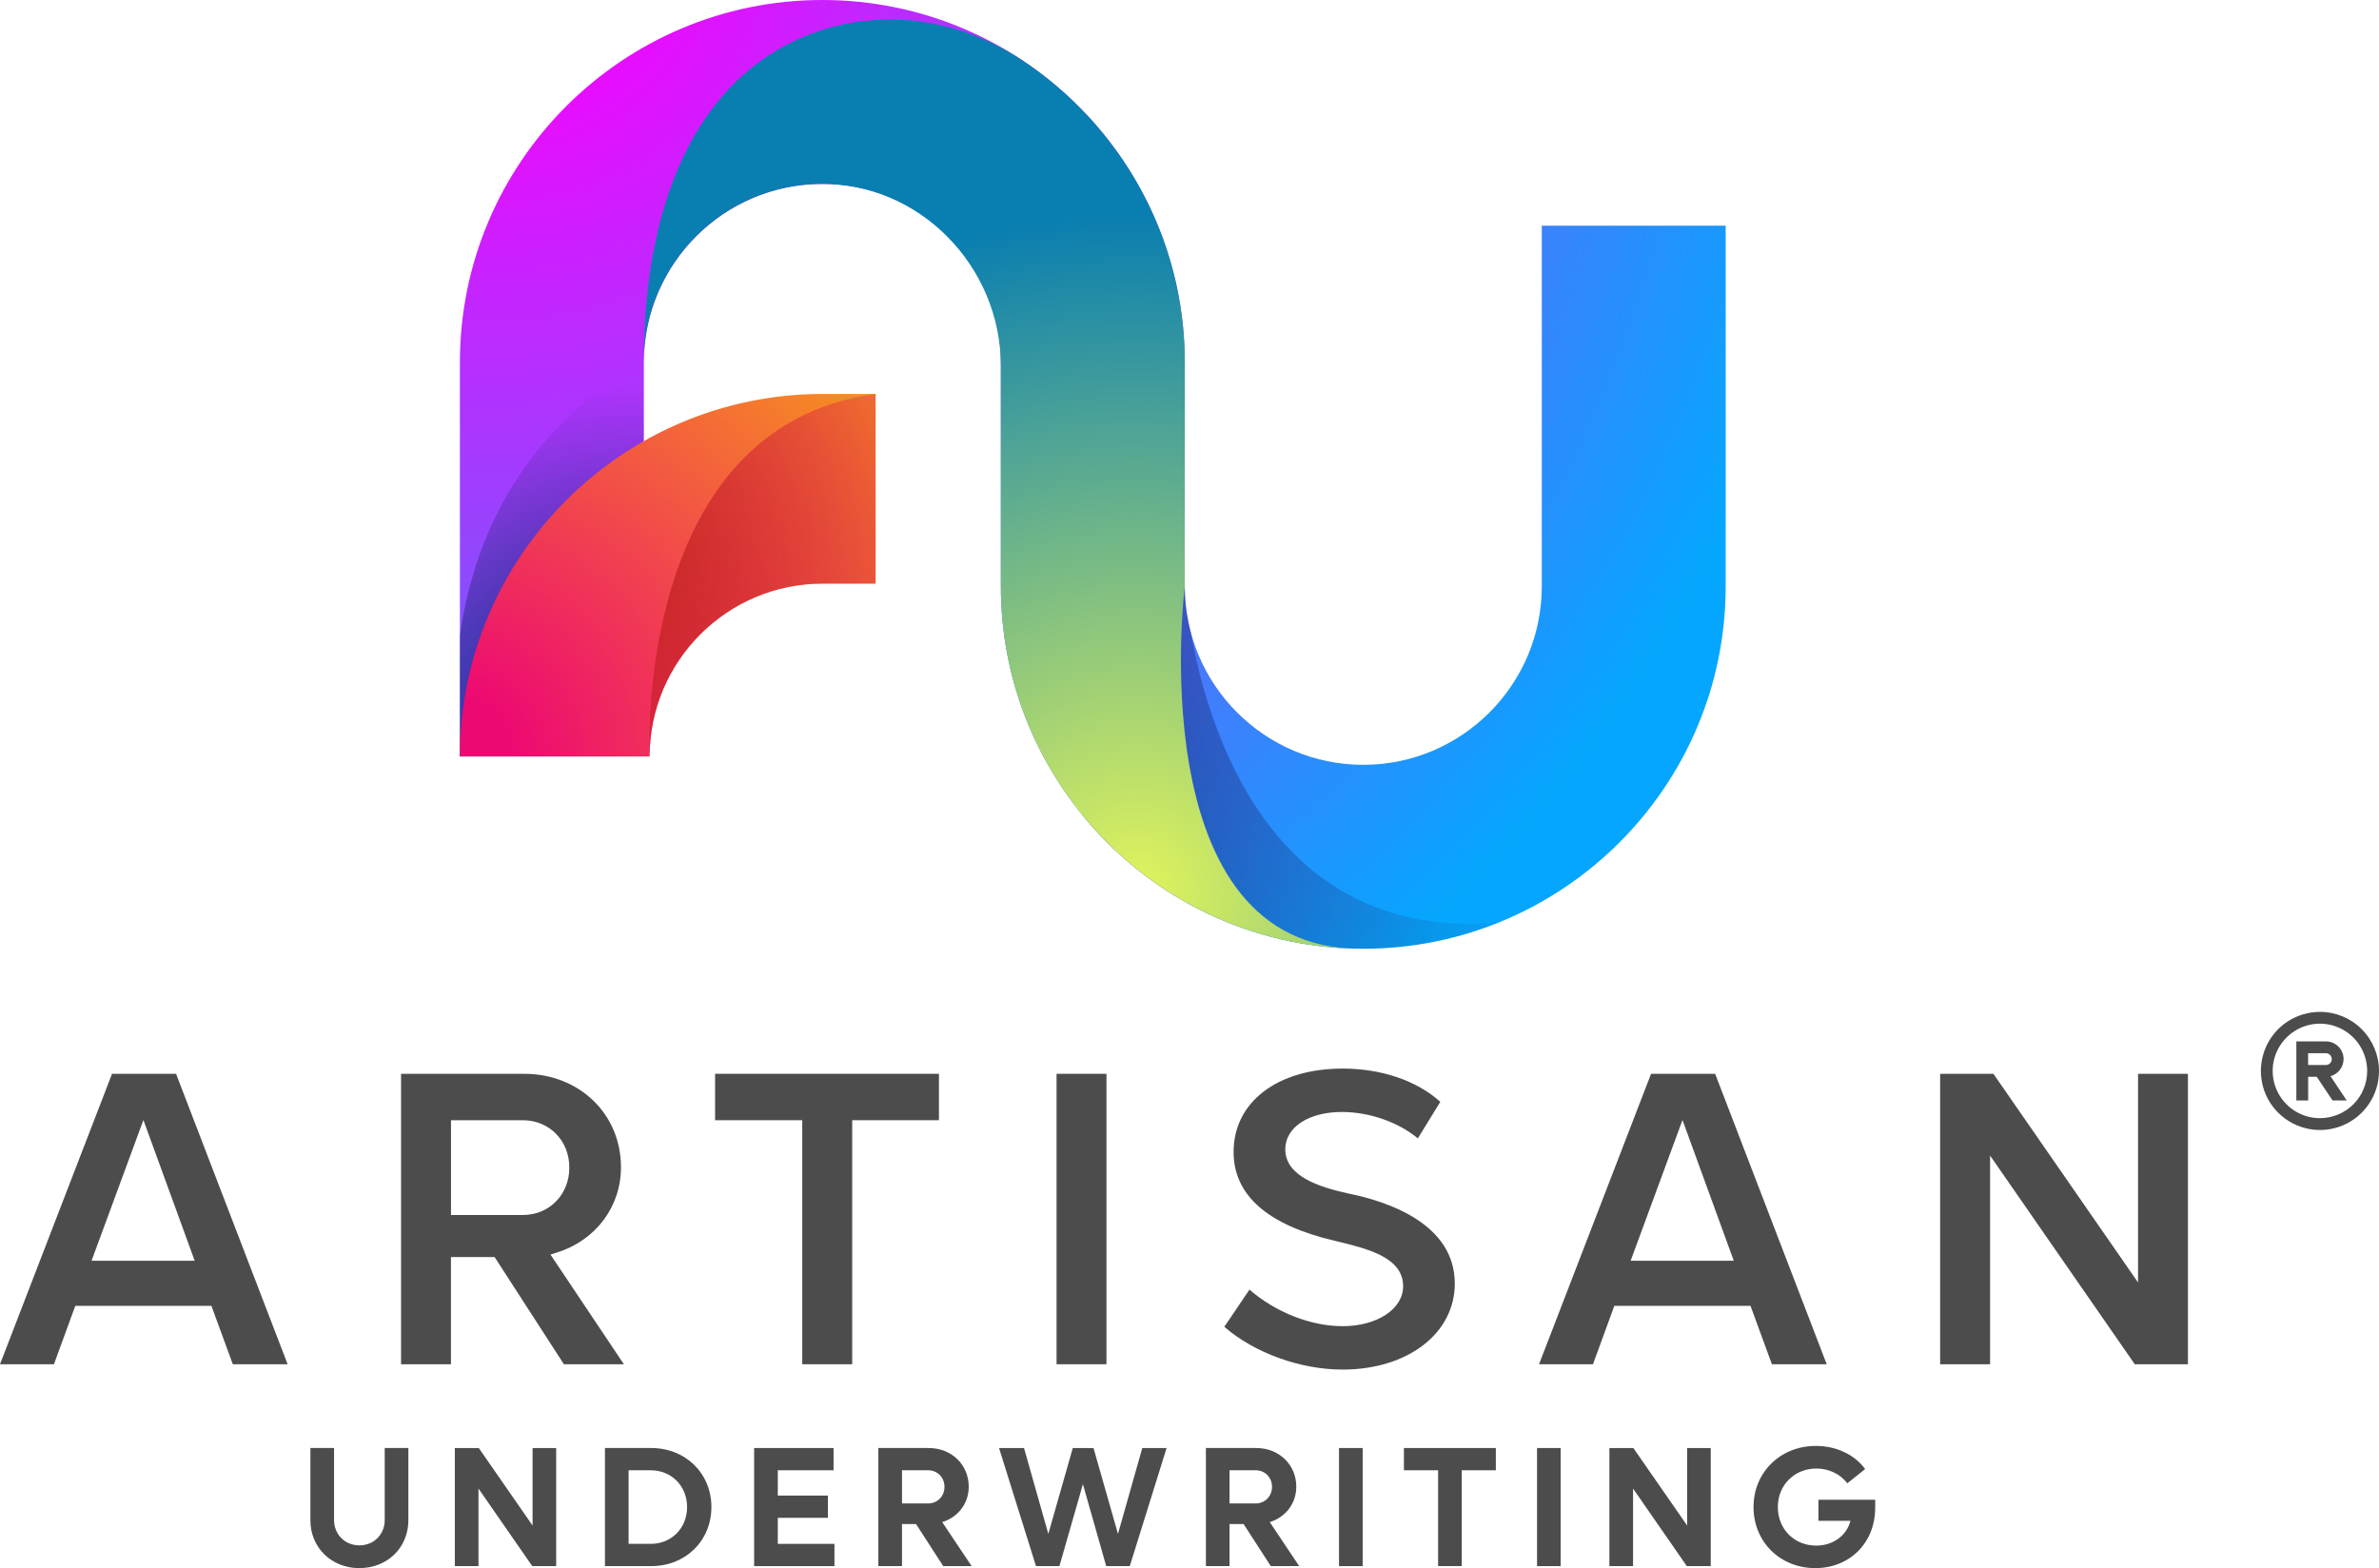 <?xml version="1.0" encoding="utf-8"?>
<!-- Generator: Adobe Illustrator 25.0.0, SVG Export Plug-In . SVG Version: 6.00 Build 0)  -->
<svg version="1.1" id="Layer_1" xmlns="http://www.w3.org/2000/svg" xmlns:xlink="http://www.w3.org/1999/xlink" x="0px" y="0px"
	 viewBox="0 0 464.83 306.45" style="enable-background:new 0 0 464.83 306.45;" xml:space="preserve">
<style type="text/css">
	.st0{fill:#4C4C4C;}
	.st1{fill:url(#SVGID_1_);}
	.st2{fill:url(#SVGID_2_);}
	.st3{fill:url(#SVGID_3_);}
	.st4{fill:url(#SVGID_4_);}
	.st5{fill:url(#SVGID_5_);}
	.st6{fill:url(#SVGID_6_);}
	.st7{fill:url(#SVGID_7_);}
</style>
<g>
	<path class="st0" d="M60.65,297.11v-14.15h4.62v14.08c0,2.81,2.11,4.95,4.95,4.95c2.84,0,4.95-2.14,4.95-4.95v-14.08h4.62v14.15
		c0,5.32-4.11,9.33-9.57,9.33C64.77,306.45,60.65,302.43,60.65,297.11"/>
	<polygon class="st0" points="108.67,282.97 108.67,306.04 103.99,306.04 93.49,290.89 93.49,306.04 88.87,306.04 88.87,282.97 
		93.55,282.97 104.06,298.12 104.06,282.97 	"/>
	<path class="st0" d="M139,294.51c0,6.59-5.05,11.54-11.77,11.54h-9.03v-23.08h9.03C133.95,282.97,139,287.92,139,294.51
		 M134.25,294.51c0-4.11-3.04-7.19-7.12-7.19h-4.31v14.38h4.31C131.21,301.7,134.25,298.62,134.25,294.51"/>
	<polygon class="st0" points="163.04,301.7 163.04,306.05 147.35,306.05 147.35,282.97 162.87,282.97 162.87,287.32 151.97,287.32 
		151.97,292.26 161.77,292.26 161.77,296.61 151.97,296.61 151.97,301.7 	"/>
	<path class="st0" d="M178.98,297.82h-2.74v8.23h-4.62v-23.08h9.83c4.45,0,7.83,3.24,7.83,7.56c0,3.31-2.11,5.96-5.18,6.92l5.75,8.6
		h-5.55L178.98,297.82z M176.24,293.8h5.12c1.8,0,3.18-1.4,3.18-3.24c0-1.84-1.37-3.24-3.18-3.24h-5.12V293.8z"/>
	<polygon class="st0" points="227.94,282.97 220.75,306.04 216.14,306.04 211.59,290.03 207,306.04 202.42,306.04 195.2,282.97 
		200.08,282.97 204.83,299.75 209.61,282.97 213.66,282.97 218.44,299.75 223.19,282.97 	"/>
	<path class="st0" d="M242.98,297.82h-2.74v8.23h-4.62v-23.08h9.83c4.45,0,7.83,3.24,7.83,7.56c0,3.31-2.11,5.96-5.18,6.92l5.75,8.6
		h-5.55L242.98,297.82z M240.24,293.8h5.12c1.8,0,3.18-1.4,3.18-3.24c0-1.84-1.37-3.24-3.18-3.24h-5.12V293.8z"/>
	<rect x="261.63" y="282.97" class="st0" width="4.62" height="23.08"/>
	<polygon class="st0" points="292.27,287.32 285.61,287.32 285.61,306.04 280.99,306.04 280.99,287.32 274.31,287.32 274.31,282.97 
		292.27,282.97 	"/>
	<rect x="300.32" y="282.97" class="st0" width="4.61" height="23.08"/>
	<polygon class="st0" points="334.26,282.97 334.26,306.04 329.58,306.04 319.08,290.89 319.08,306.04 314.46,306.04 314.46,282.97 
		319.14,282.97 329.65,298.12 329.65,282.97 	"/>
	<path class="st0" d="M366.39,293.07v1.6c0,6.79-4.95,11.77-11.7,11.77c-6.89,0-12.07-5.15-12.07-11.94
		c0-6.79,5.25-11.94,12.18-11.94c4.05,0,7.59,1.74,9.63,4.52l-3.48,2.78c-1.37-1.77-3.55-2.88-6.05-2.88
		c-4.28,0-7.53,3.21-7.53,7.53c0,4.31,3.21,7.53,7.49,7.53c3.31,0,5.99-1.98,6.69-4.85h-6.25v-4.11H366.39z"/>
	<g>
		<path class="st0" d="M21.89,209.84L0,266.6h10.54l4.17-11.41h26.6l4.18,11.41H56.2l-21.8-56.76H21.89z M17.89,246.37l10.13-27.5
			l10.02,27.5H17.89z"/>
		<path class="st0" d="M108.83,244.76c7.6-2.39,12.5-8.94,12.5-16.67c0-10.4-8.14-18.25-18.93-18.25H78.36v56.76h9.75v-20.95h8.53
			l13.54,20.95h11.72l-14.35-21.44L108.83,244.76z M88.12,237.43v-18.52h14.03c5.18,0,9.09,3.98,9.09,9.26
			c0,5.28-3.91,9.26-9.09,9.26H88.12z"/>
		<polygon class="st0" points="139.72,218.91 156.75,218.91 156.75,266.6 166.51,266.6 166.51,218.91 183.46,218.91 183.46,209.84 
			139.72,209.84 		"/>
		<rect x="206.44" y="209.84" class="st0" width="9.75" height="56.76"/>
		<path class="st0" d="M263.5,233.24c-5.76-1.26-12.37-3.38-12.37-8.64c0-4.3,4.54-7.3,11.05-7.3c5.39,0,11.07,2,14.85,5.16
			l4.39-7.14c-4.58-4.14-11.48-6.5-19.08-6.5c-12.75,0-21.31,6.55-21.31,16.29c0,8.44,6.62,14.27,19.67,17.34l0.21,0.05
			c6.21,1.49,13.25,3.17,13.25,8.85c0,4.45-5.08,7.81-11.82,7.81c-6.24,0-13.11-2.72-18.21-7.15l-4.91,7.27
			c5.86,5.1,14.83,8.36,23.12,8.36c12.7,0,21.91-7.07,21.91-16.8C284.26,239.19,271.26,234.81,263.5,233.24z"/>
		<path class="st0" d="M322.6,209.84l-21.89,56.76h10.54l4.17-11.41h26.61l4.18,11.41h10.71l-21.8-56.76H322.6z M318.61,246.37
			l10.13-27.5l10.02,27.5H318.61z"/>
		<polygon class="st0" points="417.75,209.84 417.75,250.62 389.49,209.84 379.08,209.84 379.08,266.6 388.84,266.6 388.84,225.82 
			417.11,266.6 427.5,266.6 427.5,209.84 		"/>
	</g>
	<g>
		<g>
			<radialGradient id="SVGID_1_" cx="96.441" cy="-14.662" r="268.687" gradientUnits="userSpaceOnUse">
				<stop  offset="0.114" style="stop-color:#ED09FE"/>
				<stop  offset="1" style="stop-color:#04A7FD"/>
			</radialGradient>
			<path class="st1" d="M266.37,185.4c-39.05,0-70.81-31.77-70.81-70.81V70.81c0-19.23-15.65-34.88-34.88-34.88
				c-19.23,0-34.88,15.65-34.88,34.88v77.02H89.86V70.81C89.86,31.77,121.63,0,160.68,0c39.05,0,70.81,31.77,70.81,70.81v43.77
				c0,19.23,15.65,34.88,34.88,34.88c19.23,0,34.88-15.65,34.88-34.88V44.1h35.93v70.49C337.18,153.63,305.42,185.4,266.37,185.4z"
				/>
		</g>
	</g>
	<radialGradient id="SVGID_2_" cx="125.624" cy="152.875" r="178.251" gradientUnits="userSpaceOnUse">
		<stop  offset="0.044" style="stop-color:#001D78"/>
		<stop  offset="1" style="stop-color:#262262;stop-opacity:0"/>
	</radialGradient>
	<path class="st2" d="M266.37,185.4c9.36,0,18.29-1.84,26.47-5.15c-44.44,3.95-56.85-37.87-60.18-56.72
		c-0.76-2.85-1.17-5.85-1.17-8.93l-19.77,44.97C224.71,175.33,244.39,185.4,266.37,185.4z"/>
	<radialGradient id="SVGID_3_" cx="122.887" cy="145.92" r="70.599" gradientUnits="userSpaceOnUse">
		<stop  offset="0.044" style="stop-color:#001D78"/>
		<stop  offset="1" style="stop-color:#262262;stop-opacity:0"/>
	</radialGradient>
	<path class="st3" d="M125.8,70.81c0-0.12,0.01-0.23,0.01-0.35C100.5,85,92.22,107.3,89.86,124.23v23.6l35.93-3.33V70.81z"/>
	<g>
		<radialGradient id="SVGID_4_" cx="221.746" cy="174.107" r="132.264" gradientUnits="userSpaceOnUse">
			<stop  offset="0" style="stop-color:#E2F45B"/>
			<stop  offset="1" style="stop-color:#097EB1"/>
		</radialGradient>
		<path class="st4" d="M263.77,185.35c-37.85-1.38-68.22-32.59-68.22-70.76V71.51c0-19.52-15.97-35.91-35.48-35.57
			c-18.67,0.32-33.8,15.36-34.27,33.99c0.2-32.54,11.64-56.21,34.11-63.84c13.36-4.53,28.07-2.12,39.83,5.69
			c19.12,12.69,31.75,34.42,31.75,59.03v43.78C231.49,114.59,222.94,183.26,263.77,185.35z"/>
		<radialGradient id="SVGID_5_" cx="84.753" cy="-26.169" r="178.276" gradientUnits="userSpaceOnUse">
			<stop  offset="0.044" style="stop-color:#001D78"/>
			<stop  offset="1" style="stop-color:#262262;stop-opacity:0"/>
		</radialGradient>
		<path class="st5" d="M265.64,185.39c0.24,0,0.49,0.01,0.73,0.01C266.37,185.4,266.08,185.27,265.64,185.39z"/>
	</g>
	<g>
		<radialGradient id="SVGID_6_" cx="87.172" cy="148.63" r="111.966" gradientUnits="userSpaceOnUse">
			<stop  offset="0.114" style="stop-color:#ED0972"/>
			<stop  offset="1" style="stop-color:#F7941D"/>
		</radialGradient>
		<path class="st6" d="M126.93,147.83H89.86c0-39.06,31.78-70.84,70.84-70.84h10.38v37.06H160.7
			C142.08,114.05,126.93,129.21,126.93,147.83z"/>
	</g>
	<radialGradient id="SVGID_7_" cx="103.336" cy="108.753" r="117.502" gradientUnits="userSpaceOnUse">
		<stop  offset="0" style="stop-color:#AE2900"/>
		<stop  offset="0.886" style="stop-color:#ED0972;stop-opacity:0"/>
	</radialGradient>
	<path class="st7" d="M160.7,114.05h10.38V76.99c-47.43,6.37-44.16,70.84-44.16,70.84C126.93,129.21,142.08,114.05,160.7,114.05z"/>
	<g>
		<path class="st0" d="M453.29,197.74c-2.28,0-4.51,0.68-6.41,1.94c-1.9,1.27-3.38,3.07-4.25,5.18c-0.87,2.11-1.1,4.43-0.66,6.67
			s1.54,4.29,3.16,5.91c1.61,1.61,3.67,2.71,5.91,3.16c2.24,0.45,4.56,0.22,6.67-0.66c2.11-0.87,3.91-2.35,5.18-4.25
			c1.27-1.9,1.94-4.13,1.94-6.41c0-3.06-1.22-6-3.38-8.16C459.29,198.95,456.35,197.74,453.29,197.74L453.29,197.74z M453.29,218.51
			c-1.83,0-3.61-0.54-5.13-1.56c-1.52-1.01-2.7-2.46-3.4-4.14c-0.7-1.69-0.88-3.54-0.53-5.33c0.36-1.79,1.24-3.44,2.53-4.73
			c1.29-1.29,2.94-2.17,4.73-2.53c1.79-0.36,3.65-0.17,5.33,0.53c1.69,0.7,3.13,1.88,4.14,3.4c1.01,1.52,1.56,3.3,1.56,5.13
			c0,2.45-0.97,4.8-2.7,6.53C458.09,217.53,455.74,218.51,453.29,218.51L453.29,218.51z"/>
		<path class="st0" d="M457.91,206.97c0-0.92-0.36-1.8-1.01-2.45c-0.65-0.65-1.53-1.01-2.45-1.01h-5.77v11.54h2.31v-4.62h1.68
			l3.08,4.62h2.77l-3.17-4.75c0.73-0.2,1.38-0.63,1.84-1.23C457.65,208.46,457.9,207.73,457.91,206.97z M454.44,208.12h-3.46v-2.31
			h3.46c0.31,0,0.6,0.12,0.82,0.34c0.22,0.22,0.34,0.51,0.34,0.82c0,0.31-0.12,0.6-0.34,0.82
			C455.04,208,454.75,208.12,454.44,208.12z"/>
	</g>
</g>
</svg>
